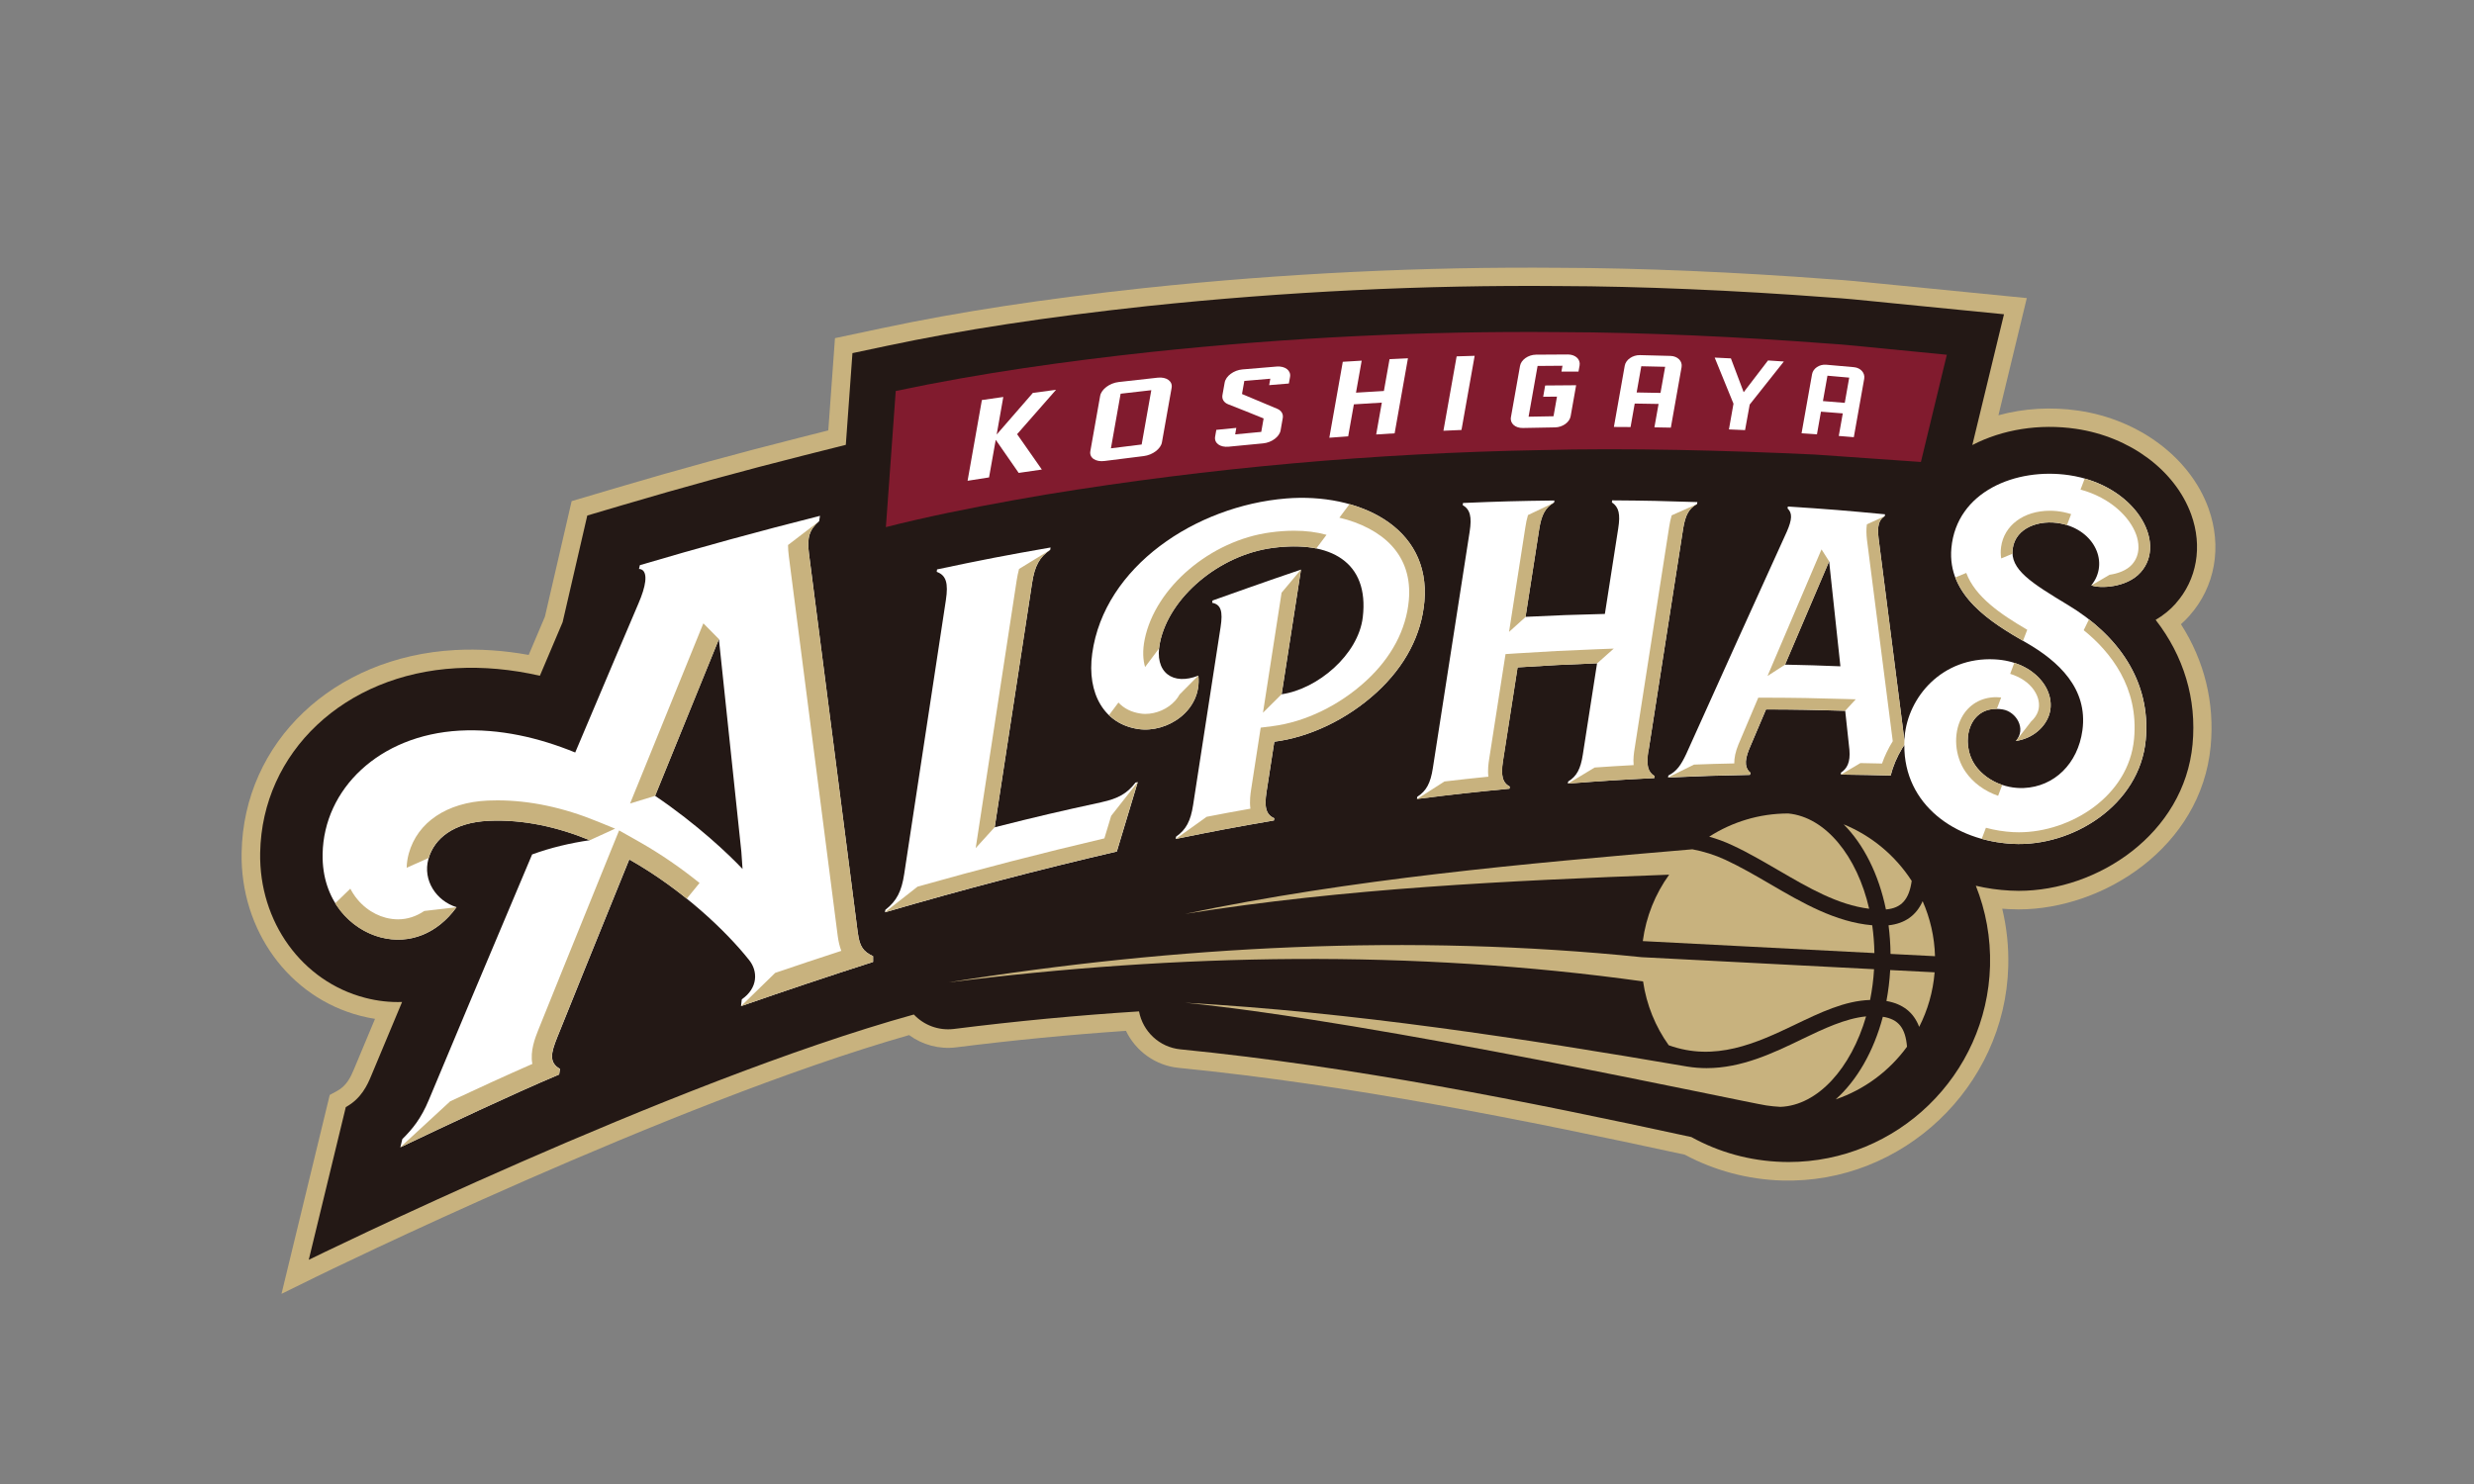 <?xml version="1.0" encoding="UTF-8"?><svg id="_レイヤー_2" xmlns="http://www.w3.org/2000/svg" viewBox="0 0 500 300"><rect x="0" y="0" width="500" height="300" fill="#808080" stroke="none"/><defs><style>.cls-1{fill:none;}.cls-2{fill:#811b2e;}.cls-3{fill:#231815;}.cls-4{fill:#c8b27e;}.cls-5{fill:#fff;}</style></defs><g id="_レイヤー_3"><g id="koshigaya_x5F_alphas"><path class="cls-4" d="M442.48,124.48c5.22-5.86,6.66-13.99,3.85-21.75-3.69-10.17-13.98-17.91-26.23-19.71-5.51-.81-11.07-.48-16.21.93l5.73-23.69-26.09-2.58c-1.1-.1-2.35-.23-3.66-.36-3.28-.33-6.99-.71-9.96-.87-19.05-1.45-38.46-2.27-54.63-2.31-27.56-.25-55.76,1.11-83.84,4.07-20.7,2.24-37.58,4.82-53.12,8.12l-9.57,2.03-1.35,18.65-5.69,1.44c-12.62,3.19-24.73,6.5-37.04,10.15l-9.14,2.71-5.4,23.35-3.28,7.74c-5.05-.92-10.05-1.25-14.89-.99-24.58,1.36-42.72,18.59-43.13,40.95-.29,15.7,9.58,29.27,24.02,33,.97.25,1.95.45,2.94.61-1.96,4.66-3.41,8.13-4.25,10.17-.69,1.67-1.53,3.39-3.44,4.42l-1.46.79-9.75,40.21,7.12-3.5c.72-.35,71.66-35.09,119.72-48.81,2.7,1.98,6.1,2.9,9.48,2.48,11.53-1.45,23.07-2.57,34.35-3.34,1.96,4.09,5.96,7.02,10.61,7.48,34.63,3.44,69.62,10.46,102.31,17.55,6.03,3.23,12.82,5.03,19.68,5.23,24.41.68,45.03-18.96,45.71-43.23.11-3.98-.3-7.91-1.22-11.72.46.04.92.07,1.38.09.64.03,1.28.05,1.92.05,17.18,0,36.92-12.61,38.83-32.99.82-8.78-1.25-17.23-6.01-24.66.6-.53,1.17-1.1,1.7-1.69Z"/><path class="cls-3" d="M439.71,122c4.3-4.82,5.47-11.55,3.13-18.01-3.23-8.9-12.36-15.69-23.28-17.3-7.39-1.09-14.89.13-20.95,3.28l6.4-26.44-21.81-2.16c-1.11-.1-2.37-.23-3.69-.37-3.25-.33-6.93-.7-9.86-.87-18.96-1.44-38.29-2.26-54.38-2.3-27.35-.25-55.4,1.1-83.4,4.05-20.57,2.23-37.34,4.79-52.75,8.06l-6.84,1.45-1.34,18.54-8.3,2.09c-12.57,3.17-24.63,6.48-36.89,10.11l-7.06,2.09-4.98,21.55c-1.28,3.02-2.83,6.67-4.6,10.84-5.77-1.32-11.43-1.83-16.91-1.53-22.58,1.25-39.24,16.94-39.62,37.31-.26,13.97,8.47,26.04,21.23,29.33,2.49.65,5,.92,7.45.84-2.99,7.11-5.15,12.28-6.26,14.97-.74,1.79-2,4.59-5.11,6.27l-7.49,30.88s73.32-36.02,122.29-49.59c2,2.13,4.96,3.3,8.09,2.92,12.64-1.59,25.12-2.77,37.42-3.55.76,4.04,4.1,7.25,8.37,7.67,34.77,3.45,69.88,10.48,103.25,17.73,5.5,3.04,11.78,4.84,18.48,5.03.39.01.78.02,1.16.02,21.94,0,40.1-17.54,40.73-39.63.16-5.72-.87-11.21-2.87-16.22,2.21.52,4.53.86,6.94.98.57.03,1.15.05,1.73.05,15.94,0,33.43-11.51,35.13-29.62.86-9.18-1.79-17.85-7.46-25.16,1.49-.87,2.88-1.97,4.08-3.32Z"/><path class="cls-5" d="M222.64,162.17c-8.66,1.88-12.98,2.89-21.61,5.07,2.51-16.47,5.03-32.94,7.56-49.41.52-3.4,1.49-5.22,3.66-6.67.03-.19.04-.29.07-.48-9.19,1.6-13.78,2.49-22.94,4.43-.03.2-.04.29-.07.49,1.91.69,2.38,2.27,1.85,5.74-2.81,18.45-5.62,36.9-8.42,55.36-.53,3.5-1.53,5.46-3.81,7.23-.03.2-.04.3-.07.5,15.54-4.54,31.11-8.63,46.86-12.29,1.37-4.54,2.05-6.81,3.42-11.35.32-1.07.49-1.61.81-2.68-.19.04-.28.06-.46.09-1.67,2.2-3.52,3.24-6.84,3.96Z"/><path class="cls-5" d="M259.92,100.77c-18.26,1.49-36.75,13.75-39.18,31.33-1.13,8.16,2.48,14.31,9.34,15.29,5.8.83,12.87-3.72,12.11-10.81-5.07,2.03-9.02-.54-7.76-6.71,1.87-9.13,11.96-17.66,22.72-19.1,11.78-1.58,19.59,2.84,18.27,14-.9,7.6-9.13,14.53-16.4,15.58,1.23-7.94,2.67-17.25,3.91-25.2-6.11,2.05-16.84,5.88-17.88,6.25-.03.18-.04.28-.07.46,1.77.34,2.2,1.71,1.7,4.93-1.78,11.52-3.77,24.41-5.55,35.94-.5,3.24-1.41,4.98-3.45,6.41-.03.18-.04.27-.07.46,7.93-1.62,11.91-2.37,19.85-3.74.03-.18.04-.27.07-.45-1.65-.71-2.05-2.18-1.56-5.35.63-4.05.94-6.07,1.57-10.12,7.09-.9,14.71-4.49,20.71-10,5.75-5.29,9.03-11.6,9.62-18.34,1.33-15.19-13.44-22.01-27.95-20.83Z"/><path class="cls-5" d="M333.16,151.84c2.33-14.95,4.66-29.91,6.99-44.87.44-2.82,1.19-4.21,2.83-5.07.02-.16.04-.24.06-.4-6.88-.23-10.33-.3-17.22-.35-.03.16-.04.24-.06.41,1.42.94,1.74,2.38,1.29,5.25-1.08,6.92-1.62,10.38-2.7,17.3-6.41.16-9.62.27-16.04.59,1.11-7.09,1.66-10.63,2.76-17.72.46-2.94,1.26-4.42,3.02-5.39.03-.17.04-.25.06-.41-7.38.09-11.08.19-18.47.5-.03.17-.04.25-.07.42,1.52.9,1.88,2.38,1.41,5.38-2.48,15.94-4.96,31.88-7.44,47.81-.47,3.02-1.3,4.6-3.15,5.79-.03.17-.04.26-.07.43,7.48-.95,11.22-1.36,18.7-2.08.03-.17.04-.25.06-.42-1.48-.8-1.83-2.22-1.37-5.18,1.18-7.57,1.77-11.36,2.95-18.92,6.43-.41,9.65-.58,16.07-.83-1.15,7.39-1.73,11.08-2.88,18.48-.45,2.89-1.23,4.37-2.96,5.43-.03.16-.04.25-.06.41,6.98-.54,10.47-.76,17.45-1.11.02-.16.04-.24.06-.4-1.38-.84-1.7-2.23-1.26-5.07Z"/><path class="cls-5" d="M173.37,188.65h0s-9.88-76.76-9.88-76.76c-.42-3.24.1-4.84,2.06-6.53l.17-1.08c-12.21,3.08-24.26,6.38-36.4,9.97l-.18.77s1.58-.15,1.26,2.54c-.14,1.16-.59,2.63-1.38,4.46-1.48,3.43-6.57,15.44-12.77,30.1-7.31-2.99-15.27-4.86-23.36-4.42-16.34.91-27.45,11.85-27.69,24.93-.18,9.5,5.78,15.32,11.77,16.86,5.8,1.5,11.45-.77,15.3-6.1-4.04-1.24-6.9-5.39-5.68-9.77,1.13-4.05,5.01-7.36,12.18-7.69,7.04-.32,13.97,1.27,20.43,3.92-3.96.58-7.89,1.5-11.66,2.88-9.02,21.36-18.03,42.75-20.88,49.64-1.56,3.75-3.3,5.88-5.35,7.9l-.4,1.66c9.72-4.61,22.21-10.54,32.1-14.72l.16-1.14c-2.31-1.28-1.76-3.31-.58-6.29,1.87-4.67,7.99-19.8,14.59-36.04,10.87,6.15,19.66,14.6,24.15,20.26,1.91,2.29,1.87,5.76-1.41,8.01l-.16,1.39c8.84-3.09,17.81-6.09,26.69-8.94v-1.16c-2.01-.95-2.72-1.98-3.07-4.65ZM132.39,160.89c5.31-13.07,10.28-25.27,12.9-31.69l4.54,42.99.24,3.48c-2.76-2.93-9.15-9.02-17.68-14.79Z"/><path class="cls-5" d="M418.03,122.36c-7.55-4.56-11.83-7.23-11.26-11.44.57-4.26,5.41-5.96,9.76-5.08,6.88,1.39,9.79,7.99,6.13,12.49,1.66.66,7.16.52,9.97-2.64,5.47-6.13-1.22-17.68-14.46-19.63-10.73-1.58-22.74,3.29-23.79,14.73-.88,9.6,8.04,15.07,15.07,19.1,6.57,3.77,12.56,9.29,11.41,17.75-.92,6.74-5.69,11.4-11.85,11.66-4.03.17-7.86-1.74-9.85-4.64-3.13-4.56-1.3-12.39,5.6-11.24,2.72.45,4.83,3.94,2.65,6.37,3.66-.55,6-3,6.74-5.34,1.52-4.77-2.87-10.76-11.06-11.16-10.59-.52-17.47,7.62-18.16,15.63-.02.26-.03.51-.04.76-1.74-13.62-3.48-27.25-5.23-40.87-.28-2.5.05-3.75,1.25-4.47.02-.15.03-.22.06-.37-7.84-.75-11.77-1.07-19.64-1.57-.02.15-.04.23-.06.39.99.92.93,2.22-.15,4.69-6.81,14.96-13.58,29.93-20.32,44.92-1.07,2.26-1.9,3.5-3.62,4.38-.02.16-.04.24-.06.4,6.61-.3,9.92-.4,16.52-.53.07-.16.1-.23.16-.39-1.04-.85-1.37-2.17-.31-4.78,1.37-3.23,2.05-4.84,3.42-8.06,6.41.02,9.61.08,16.01.27.34,3.15.51,4.73.85,7.88.22,2.53-.48,3.81-1.73,4.64.02.15.02.23.04.38,4.11.05,6.83.1,10.03.19.47-1.86,1.24-3.73,2.37-5.58.12-.2.26-.38.39-.57-.08,12.02,10.23,19.35,21.87,19.96,12.13.65,25.69-7.86,26.92-21,1.13-12.04-5.78-21.28-15.63-27.23ZM360.76,134.35c3.57-8.38,5.35-12.56,8.91-20.88.91,8.49,1.37,12.74,2.28,21.23-4.47-.18-6.71-.25-11.19-.34Z"/><path class="cls-4" d="M332.07,198.4c.69,4.75,2.5,9.15,5.18,12.9,9.36,3.38,17.68-.4,25.42-4.11,5.2-2.49,10.13-4.88,15.28-5.04.4-2,.68-4.08.8-6.22l-46.98-2.43c-46.65-4.78-94-2.31-140.2,5.11,46.65-5.87,93.93-6.71,140.5-.21Z"/><path class="cls-4" d="M364.08,210.13c-5.76,2.77-12.08,5.8-19.18,5.8-1.28,0-2.59-.1-3.93-.32-33.52-5.74-67.53-10.99-101.49-12.9,38.4,3.81,112.78,20.04,117.48,20.76.94.14,1.9.24,2.86.29,7.58-.29,14.3-7.85,17.32-18.29-4.2.42-8.53,2.47-13.06,4.65Z"/><path class="cls-4" d="M332.02,190.25l46.8,2.42c-.03-1.92-.18-3.8-.44-5.62-7.44-.64-14.14-4.54-20.63-8.33-2.97-1.73-6.05-3.52-9.1-4.93-2.11-.97-4.33-1.67-6.62-2.1-34.29,2.92-68.82,5.99-102.55,13.06,32.41-5.18,65.12-6.7,97.86-7.93-2.79,3.87-4.67,8.45-5.33,13.43Z"/><path class="cls-4" d="M382.08,192.84l8.99.46c-.11-3.94-.99-7.69-2.5-11.12-1.29,2.89-3.59,4.52-6.89,4.88.24,1.87.38,3.8.4,5.77Z"/><path class="cls-4" d="M386.35,178.07c-3.28-5.08-8.07-9.11-13.75-11.43,4.06,4.07,7.1,10.12,8.55,17.21,3.13-.26,4.68-2.02,5.21-5.78Z"/><path class="cls-4" d="M381.25,202.36c3.32.58,5.51,2.31,6.62,5.23,1.71-3.36,2.8-7.08,3.12-11.03l-8.98-.46c-.12,2.15-.38,4.24-.76,6.26Z"/><path class="cls-4" d="M359.39,175.91c6.16,3.59,12.02,7.01,18.37,7.8-2.42-10.61-8.79-18.54-16.35-19.26-5.86,0-11.35,1.72-15.98,4.69,1.57.44,3.1,1,4.58,1.69,3.19,1.47,6.33,3.31,9.37,5.08Z"/><path class="cls-4" d="M380.53,205.54c-1.85,7.01-5.24,12.88-9.54,16.71,5.82-1.99,10.85-5.75,14.42-10.65-.31-3.77-1.72-5.57-4.88-6.05Z"/><path class="cls-2" d="M382.33,70.63c-3.84-.36-9.42-1-13.3-1.21-16.99-1.29-36.58-2.24-53.86-2.28-27.19-.26-54.66,1.08-82.31,3.99-17.18,1.86-34.58,4.26-51.83,7.91-.6,8.33-1.21,16.75-1.99,27.52,1.86-.49,4.05-1,6-1.45,8.59-1.98,17.7-3.66,26.33-5.13,33.3-5.46,66.7-8.37,99.61-8.98,18.05-.48,38.06.06,55.83.89,5.63.4,15.13,1.06,21.41,1.5l5.24-21.67-11.13-1.1Z"/><path class="cls-5" d="M213.42,78.8c-1.86.24-2.8.37-4.67.62-2.92,3.35-4.38,5.03-7.32,8.42.54-3.04.81-4.55,1.34-7.59-1.73.24-2.59.37-4.33.62-1.15,6.52-1.73,9.78-2.89,16.32,1.74-.28,2.61-.41,4.34-.68.54-3.04.81-4.56,1.35-7.6,1.86,2.68,2.79,4.01,4.64,6.69,1.88-.28,2.81-.41,4.68-.68-1.99-2.86-3-4.29-5-7.15,3.16-3.61,4.73-5.4,7.86-8.96Z"/><path class="cls-5" d="M222.34,80.05c-.79,4.46-1.19,6.7-1.98,11.16-.24,1.34,1.06,2.22,2.89,1.98,3.17-.41,4.75-.61,7.9-.99,1.8-.22,3.45-1.46,3.68-2.78.78-4.41,1.17-6.62,1.96-11.03.23-1.32-1.03-2.24-2.83-2.04-3.14.34-4.71.51-7.88.88-1.83.21-3.5,1.47-3.74,2.81ZM224.52,90.63c.78-4.42,1.18-6.62,1.96-11.04,2.49-.29,3.73-.43,6.2-.71-.78,4.39-1.17,6.59-1.95,10.98-2.48.3-3.72.45-6.21.77Z"/><path class="cls-5" d="M260.48,77.54c.1-.54.14-.8.24-1.34.23-1.29-.97-2.23-2.69-2.1-2.76.22-4.15.34-6.93.58-1.75.15-3.35,1.34-3.59,2.65-.18,1.01-.27,1.52-.45,2.53-.15.82.29,1.53,1.16,1.87,2.88,1.13,4.31,1.7,7.16,2.86-.19,1.09-.29,1.63-.48,2.72-2.1.19-3.16.29-5.27.5.09-.52.14-.79.23-1.31-1.61.16-2.42.24-4.04.4-.1.54-.14.81-.24,1.36-.23,1.31,1,2.22,2.75,2.04,2.79-.28,4.18-.42,6.95-.67,1.72-.16,3.3-1.33,3.53-2.62.18-1,.27-1.5.44-2.5.14-.8-.27-1.51-1.1-1.86-2.84-1.21-4.27-1.81-7.14-3,.19-1.05.28-1.58.47-2.64,2.11-.19,3.16-.28,5.25-.45-.09.52-.14.78-.23,1.3,1.6-.13,2.4-.2,3.99-.33Z"/><path class="cls-5" d="M275.18,72.91c-1.51.09-2.27.13-3.8.23-1.09,6.14-1.63,9.21-2.72,15.35,1.53-.12,2.29-.17,3.81-.28.46-2.59.69-3.88,1.15-6.47,2.27-.15,3.4-.22,5.65-.35-.46,2.57-.68,3.86-1.14,6.44,1.5-.1,2.24-.14,3.73-.23,1.08-6.07,1.62-9.1,2.69-15.17-1.49.07-2.23.1-3.72.18-.46,2.57-.68,3.86-1.14,6.43-2.25.13-3.38.19-5.64.34.46-2.59.69-3.88,1.15-6.47Z"/><path class="cls-5" d="M298.03,71.93c-1.45.04-2.18.06-3.64.11-1.07,6.01-1.6,9.02-2.67,15.04,1.46-.07,2.19-.1,3.65-.16,1.06-6,1.6-8.99,2.66-14.99Z"/><path class="cls-5" d="M319.02,75.09c.09-.49.13-.73.22-1.21.22-1.23-.84-2.22-2.37-2.22-2.57,0-3.86.01-6.46.04-1.55.02-3,1.04-3.21,2.28-.73,4.15-1.1,6.22-1.84,10.37-.22,1.24.87,2.21,2.43,2.17,2.6-.06,3.9-.09,6.48-.12,1.53-.02,2.95-1.03,3.16-2.26.44-2.51.67-3.76,1.11-6.26-2.49,0-3.74.02-6.26.05-.16.91-.24,1.37-.4,2.28,1.12-.02,1.68-.02,2.79-.03-.28,1.59-.42,2.38-.7,3.97-2.01.03-3.02.04-5.04.09.73-4.1,1.09-6.15,1.82-10.26,2.02-.02,3.03-.03,5.03-.04-.08.47-.12.71-.21,1.18,1.39,0,2.08,0,3.47,0Z"/><path class="cls-5" d="M326.16,86.31c1.35,0,2.03,0,3.38.02.34-1.9.51-2.85.84-4.75,1.93.02,2.9.04,4.82.08-.34,1.89-.5,2.84-.84,4.73,1.33.02,1.99.03,3.32.06.87-4.9,1.3-7.34,2.17-12.24.21-1.2-.79-2.22-2.25-2.26-2.45-.08-3.68-.11-6.16-.16-1.48-.03-2.87.93-3.08,2.15-.88,4.95-1.32,7.42-2.19,12.37ZM331.72,74.04c1.93.04,2.89.06,4.81.11-.37,2.11-.56,3.17-.94,5.28-1.92-.04-2.88-.06-4.82-.09.38-2.12.57-3.19.94-5.31Z"/><path class="cls-5" d="M364.11,87.59c1.24.08,1.86.12,3.1.21.33-1.83.49-2.75.81-4.58,1.77.13,2.65.21,4.41.35-.32,1.83-.49,2.74-.81,4.56,1.22.1,1.83.15,3.04.25.84-4.73,1.26-7.09,2.1-11.81.21-1.16-.71-2.21-2.05-2.34-2.25-.21-3.38-.31-5.65-.5-1.36-.11-2.64.75-2.84,1.92-.85,4.77-1.27,7.15-2.12,11.93ZM369.32,75.95c1.77.15,2.65.22,4.41.39-.36,2.04-.54,3.06-.9,5.1-1.76-.15-2.64-.22-4.41-.36.36-2.05.54-3.07.91-5.12Z"/><path class="cls-5" d="M357.31,72.88c-1.96,2.55-2.94,3.84-4.91,6.41-1.03-2.74-1.55-4.1-2.58-6.84-1.31-.07-1.97-.1-3.28-.16,1.53,3.73,2.29,5.59,3.8,9.32-.37,2.08-.55,3.12-.92,5.2,1.31.05,1.96.08,3.26.14.38-2.07.56-3.1.94-5.17,2.77-3.5,4.15-5.24,6.9-8.7-1.28-.09-1.92-.13-3.2-.21Z"/><path class="cls-4" d="M431.71,108.03c.5,1.37,1.05,3.98-.83,6.09-1.09,1.22-2.9,1.84-4.52,2.07l-3.69,2.15c1.66.66,7.16.52,9.97-2.64,5.02-5.63-.2-15.8-11.32-18.95l-.84,2.22c6.07,1.66,9.96,5.57,11.23,9.07Z"/><path class="cls-4" d="M406.74,111.94c-.02-.33-.02-.67.03-1.02.57-4.26,5.41-5.96,9.76-5.08.42.08.82.19,1.21.31l.84-2.22c-.51-.16-1.04-.3-1.58-.41-.9-.18-1.81-.27-2.72-.27-5.3,0-9.27,2.96-9.86,7.35-.11.81-.09,1.57.03,2.29l2.29-.95Z"/><path class="cls-4" d="M356.91,143.41c6.41.02,9.61.08,16.01.27l2.13-2.31-2.06-.06c-6.47-.19-9.63-.25-16.07-.27h-1.57s-4.03,9.51-4.03,9.51c-.57,1.41-.84,2.67-.82,3.78-3.01.06-5.39.13-8.14.24l-5.24,2.59c6.61-.3,9.92-.4,16.52-.53.07-.16.1-.23.16-.39-1.04-.85-1.37-2.17-.31-4.78,1.37-3.23,2.05-4.84,3.42-8.06Z"/><path class="cls-4" d="M397.39,115.82l-2.22.91c2.21,5.85,8.38,9.76,13.68,12.82l.86-2.24c-5.42-3.16-10.52-6.67-12.32-11.48Z"/><path class="cls-4" d="M380.92,104.34l-3.62,1.66c-.15,1-.1,2.06.01,3.07l5.22,40.77s-.05.07-.07.11c-.87,1.42-1.57,2.89-2.1,4.4-1.37-.04-2.76-.06-4.37-.09l-3.92,2.32c4.11.05,6.83.1,10.03.19.47-1.86,1.24-3.73,2.37-5.58.12-.2.26-.38.39-.57l.03-.94c-1.74-13.62-3.48-27.25-5.23-40.87-.28-2.5.05-3.75,1.25-4.47Z"/><path class="cls-4" d="M422.19,125.21l-1.07,2.19c5.4,4.36,11.16,11.54,10.18,21.97-1.09,11.66-12.93,18.88-23.27,18.88-.39,0-.78-.01-1.17-.03-1.83-.1-3.69-.39-5.5-.88l-.85,2.24c1.99.55,4.09.9,6.22,1.01,12.13.65,25.69-7.86,26.92-21,.96-10.26-3.92-18.49-11.48-24.38Z"/><path class="cls-4" d="M404.66,158.68c-2.28-.77-4.25-2.2-5.49-4.01-2.94-4.28-1.51-11.44,4.39-11.35l.88-2.32c-.34-.03-.67-.06-.99-.06-3.07,0-5.63,1.52-7.03,4.18-1.7,3.24-1.38,7.72.8,10.88,1.55,2.26,3.9,3.95,6.6,4.88l.84-2.21Z"/><path class="cls-4" d="M411.07,139.52c.95,1.37,1.25,2.9.84,4.22-.23.72-.72,1.49-1.44,2.14l-2.7,3.47c-.1.15-.22.3-.35.44,3.66-.56,6-3,6.74-5.34,1.25-3.93-1.5-8.67-7.06-10.46l-.84,2.23c2.06.64,3.75,1.76,4.81,3.29Z"/><path class="cls-4" d="M369.67,113.47l-1.54-2.41-.63,1.48c-3.56,8.32-5.34,12.5-8.91,20.89l-1.37,3.22,3.55-2.29c3.57-8.38,5.35-12.56,8.91-20.88Z"/><path class="cls-4" d="M208.59,117.83c.52-3.4,1.49-5.22,3.66-6.67l-6.3,3.86c-.19.71-.35,1.49-.48,2.32-2.53,16.47-5.05,32.94-7.56,49.41l-.72,4.7,3.84-4.23c2.51-16.47,5.03-32.94,7.56-49.41Z"/><path class="cls-4" d="M223.21,169.48c-12.58,2.95-25.25,6.23-37.77,9.76l-6.6,5.18c15.54-4.54,31.11-8.63,46.86-12.29,1.37-4.54,2.05-6.81,3.42-11.35.32-1.07.49-1.61.81-2.68l-5.36,6.83-1.37,4.54Z"/><path class="cls-4" d="M128.59,159.35l-1.25,3.08,5.06-1.54c5.31-13.07,10.28-25.27,12.9-31.69l-3.15-3.19c-3.45,8.48-9.26,22.76-13.55,33.33Z"/><path class="cls-4" d="M92.25,183.4l-6.51.76c-1.62,1.1-3.42,1.69-5.29,1.69-.81,0-1.64-.11-2.47-.32-2.77-.71-5.53-2.71-7.18-5.88l-3.06,2.96c2.26,3.66,5.73,6,9.21,6.9,5.8,1.5,11.45-.77,15.3-6.1Z"/><path class="cls-4" d="M173.37,188.65h0s-9.88-76.76-9.88-76.76c-.42-3.24.1-4.84,2.06-6.53l-6.29,4.82c0,.7.06,1.45.16,2.24l9.88,76.75c.15,1.15.39,2.16.73,3.05-4.46,1.45-8.92,2.94-13.36,4.45l-6.91,6.73c8.84-3.09,17.81-6.09,26.69-8.94v-1.16c-2.01-.95-2.72-1.98-3.07-4.65Z"/><path class="cls-4" d="M125.12,167.88l-1.76,4.33c-7.48,18.42-12.93,31.9-14.6,36.07-.59,1.5-1.67,4.2-1.17,6.8-5.29,2.31-11.04,4.95-16.61,7.56l-10.09,9.3c9.72-4.61,22.21-10.54,32.1-14.72l.16-1.14c-2.31-1.28-1.76-3.31-.58-6.29,1.87-4.67,7.99-19.8,14.59-36.05,4.24,2.4,8.16,5.15,11.63,7.94l2.59-3.18c-3.65-2.94-7.76-5.82-12.2-8.33l-4.07-2.3Z"/><path class="cls-4" d="M98.76,165.94c7.04-.32,13.97,1.27,20.43,3.92l5.13-2.34-3.58-1.46c-6.91-2.83-13.71-4.26-20.2-4.26-.66,0-1.31.01-1.97.04-8.23.37-14.2,4.37-15.95,10.69-.27.97-.41,1.94-.43,2.89l4.44-1.97c1.19-3.97,5.06-7.19,12.13-7.51Z"/><path class="cls-4" d="M242.19,136.57l-3.79,3.82c-.24.44-.53.86-.89,1.26-1.48,1.65-3.79,2.67-6.04,2.67-.32,0-.64-.02-.94-.07-1.96-.28-3.43-1.09-4.49-2.23l-1.91,2.55c1.54,1.48,3.55,2.46,5.96,2.81,5.8.83,12.87-3.72,12.11-10.81Z"/><path class="cls-4" d="M272.74,101.91l-2.05,2.74c4.41,1.05,8.14,3.01,10.59,5.68,2.67,2.92,3.83,6.61,3.45,10.99-.52,5.95-3.5,11.58-8.61,16.29-5.43,5-12.35,8.35-18.97,9.19l-2.36.3-1.93,12.47c-.13.85-.36,2.35-.15,3.91-3.23.57-5.88,1.06-8.84,1.64l-6.26,4.48c7.93-1.62,11.91-2.37,19.85-3.74.03-.18.04-.27.07-.45-1.65-.71-2.05-2.18-1.56-5.35.63-4.05.94-6.07,1.57-10.12,7.09-.9,14.71-4.49,20.71-10,5.75-5.29,9.03-11.6,9.62-18.34.93-10.58-5.96-17.1-15.13-19.69Z"/><path class="cls-4" d="M255.25,144.08l3.77-3.74c1.23-7.94,2.67-17.25,3.91-25.2l-3.92,4.68-3.76,24.26Z"/><path class="cls-4" d="M234.25,131.09c.04-.39.1-.8.19-1.22,1.87-9.13,11.96-17.66,22.72-19.1,3.31-.44,6.3-.41,8.87.1l2.06-2.75c-1.96-.55-4.14-.83-6.53-.83-1.52,0-3.15.11-4.82.34-12.09,1.62-23.24,11.11-25.39,21.59-.48,2.35-.34,4.2.07,5.63l2.83-3.77Z"/><path class="cls-4" d="M311.08,107c.46-2.94,1.26-4.42,3.02-5.39l-5.29,2.51c-.24.8-.41,1.62-.53,2.45l-3.3,21.17,3.34-3.01c1.11-7.09,1.66-10.63,2.76-17.72Z"/><path class="cls-4" d="M333.16,151.84c2.33-14.95,4.66-29.91,6.99-44.87.44-2.82,1.19-4.21,2.83-5.07l-5.13,2.28c-.23.76-.39,1.56-.51,2.35l-6.99,44.87c-.12.76-.31,1.97-.19,3.27-2.83.15-5.18.3-7.88.49l-5.38,3.25c6.98-.54,10.47-.76,17.45-1.11.02-.16.04-.24.06-.4-1.38-.84-1.7-2.23-1.26-5.07Z"/><path class="cls-4" d="M306.73,134.92c6.43-.41,9.65-.58,16.07-.83l3.34-2.97-3.45.13c-6.48.25-9.65.42-16.15.83l-2.27.15-3.3,21.18c-.13.84-.34,2.19-.16,3.6-3.23.32-5.84.61-8.88.97l-5.55,3.55c7.48-.95,11.22-1.36,18.7-2.08.03-.17.04-.25.06-.42-1.48-.8-1.83-2.22-1.37-5.18,1.18-7.57,1.77-11.36,2.95-18.92Z"/><rect id="base_x5F_500_x2A_300" class="cls-1" width="500" height="300"/></g></g></svg>